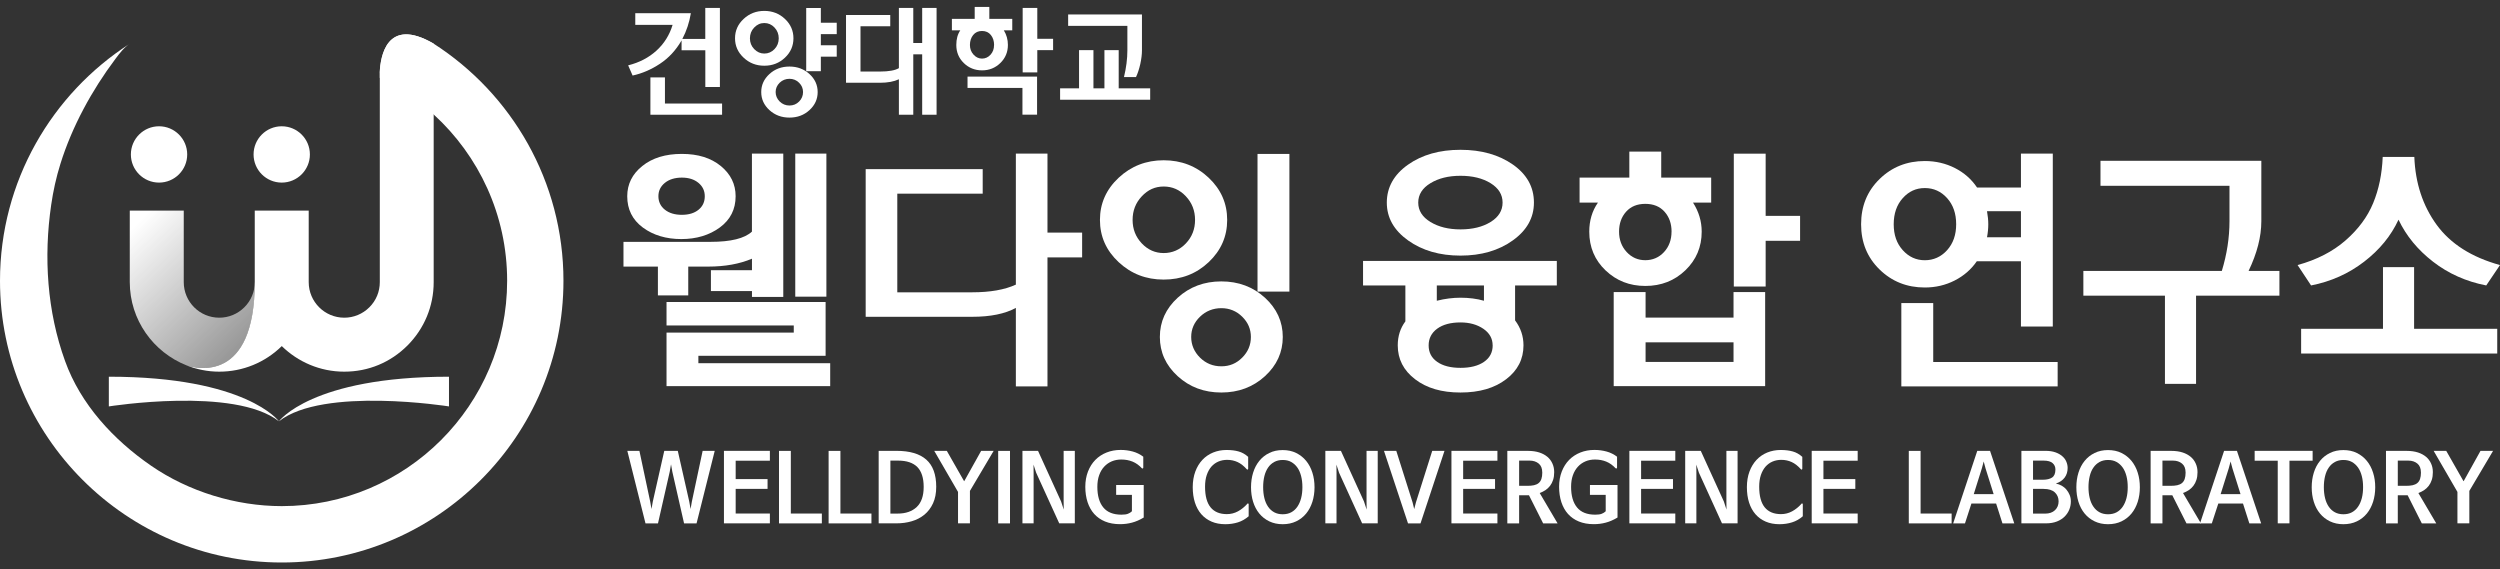 <svg width="180" height="41" viewBox="0 0 180 41" fill="none" xmlns="http://www.w3.org/2000/svg">
<rect x="0" y="0" width="180" height="41" fill="#333333" stroke="none"/>
<g id="Layer_1" clip-path="url(#clip0_498_63036)">
<path id="Vector" d="M22.312 11.12C22.312 12.238 21.403 13.147 20.285 13.147C19.166 13.147 18.257 12.241 18.257 11.12C18.257 9.998 19.166 9.092 20.285 9.092C21.403 9.092 22.312 10.001 22.312 11.12Z" fill="white"/>
<g id="Group">
<path id="Vector_2" d="M31.231 3.146C27.817 1.157 27.392 4.121 27.346 5.22V5.605C28.765 6.296 30.074 7.188 31.231 8.248C34.476 11.215 36.514 15.479 36.514 20.215C36.514 29.167 29.236 36.441 20.288 36.441C16.988 36.441 13.58 35.395 10.872 33.527C8.177 31.669 5.809 29.118 4.687 26.001C3.388 22.41 3.137 18.511 3.686 14.747C3.83 13.753 4.049 12.755 4.35 11.797C5.187 9.112 6.617 6.495 8.307 4.245C8.602 3.852 8.926 3.417 9.344 3.146C3.729 6.757 0 13.059 0 20.215C0 31.401 9.102 40.5 20.285 40.5C31.467 40.5 40.569 31.401 40.569 20.215C40.569 13.062 36.847 6.757 31.228 3.146H31.231Z" fill="white"/>
<path id="Vector_3" d="M27.346 5.22V20.314C27.346 20.997 27.081 21.641 26.594 22.125C26.113 22.606 25.468 22.874 24.788 22.874C23.379 22.874 22.227 21.73 22.227 20.314V15.162H18.342V20.314C18.342 27.62 14.119 26.534 13.419 26.305C14.152 26.593 14.95 26.76 15.784 26.76C17.478 26.76 19.078 26.106 20.288 24.919C21.449 26.053 23.035 26.76 24.785 26.76C26.535 26.76 28.121 26.09 29.338 24.876C30.554 23.656 31.225 22.04 31.225 20.317V3.146C27.81 1.157 27.385 4.121 27.339 5.22H27.346Z" fill="white"/>
</g>
<path id="Vector_4" d="M13.479 11.12C13.479 12.238 12.572 13.147 11.451 13.147C10.329 13.147 9.423 12.238 9.423 11.12C9.423 10.001 10.332 9.092 11.451 9.092C12.569 9.092 13.479 10.001 13.479 11.12Z" fill="white"/>
<path id="Vector_5" d="M18.345 20.313C18.345 20.997 18.08 21.641 17.593 22.125C17.112 22.606 16.468 22.874 15.787 22.874C14.374 22.874 13.23 21.73 13.23 20.313V15.162H9.344V20.313C9.344 23.031 11.038 25.357 13.426 26.305C14.126 26.534 18.348 27.623 18.348 20.313H18.345Z" fill="url(#paint0_linear_498_63036)"/>
<path id="Vector_6" d="M20.082 30.335C20.082 30.335 17.753 27.123 7.836 27.123V29.262C7.836 29.262 16.893 27.823 20.082 30.335Z" fill="white"/>
<path id="Vector_7" d="M20.082 30.335C20.082 30.335 22.41 27.123 32.327 27.123V29.262C32.327 29.262 23.267 27.823 20.082 30.335Z" fill="white"/>
<g id="Group_2">
<path id="Vector_8" d="M56.399 21.38H54.142V20.958H51.186V19.453H54.142V18.626C53.249 19.005 52.196 19.195 50.986 19.195H49.554V21.269H47.369V19.195H44.89V17.413H51.166C52.621 17.413 53.612 17.167 54.139 16.677V11.061H56.396V21.377L56.399 21.38ZM52.965 14.129C52.965 15.071 52.586 15.82 51.827 16.379C51.068 16.935 50.142 17.213 49.053 17.213C47.964 17.213 47.029 16.935 46.28 16.379C45.534 15.823 45.161 15.074 45.161 14.129C45.161 13.259 45.521 12.536 46.244 11.954C46.967 11.372 47.915 11.081 49.089 11.081C50.263 11.081 51.189 11.372 51.899 11.954C52.608 12.536 52.965 13.259 52.965 14.129ZM50.744 14.129C50.744 13.736 50.59 13.416 50.286 13.164C49.979 12.912 49.583 12.788 49.092 12.788C48.602 12.788 48.183 12.912 47.873 13.164C47.562 13.416 47.405 13.736 47.405 14.129C47.405 14.521 47.562 14.858 47.873 15.1C48.183 15.346 48.592 15.467 49.092 15.467C49.593 15.467 49.995 15.346 50.296 15.1C50.597 14.855 50.744 14.531 50.744 14.129ZM59.774 27.803H47.99V23.947H57.151V23.434H47.99V21.746H59.444V25.619H50.283V26.152H59.774V27.803ZM59.5 21.36H57.259V11.061H59.5V21.36Z" fill="white"/>
<path id="Vector_9" d="M77.913 18.534H75.418V27.823H73.142V22.168C72.36 22.596 71.313 22.809 70.002 22.809H62.329V12.179H70.754V13.942H64.605V21.046H70.002C71.287 21.046 72.334 20.863 73.142 20.493V11.058H75.418V16.748H77.913V18.528V18.534Z" fill="white"/>
<path id="Vector_10" d="M87.025 12.798C87.912 13.635 88.357 14.649 88.357 15.836C88.357 17.023 87.912 18.037 87.025 18.875C86.139 19.712 85.057 20.13 83.784 20.13C82.512 20.13 81.442 19.712 80.543 18.875C79.644 18.037 79.196 17.023 79.196 15.836C79.196 14.649 79.647 13.638 80.543 12.798C81.442 11.96 82.522 11.539 83.784 11.539C85.047 11.539 86.136 11.957 87.025 12.798ZM85.384 17.524C85.825 17.059 86.044 16.497 86.044 15.833C86.044 15.169 85.825 14.606 85.384 14.135C84.942 13.664 84.412 13.429 83.787 13.429C83.163 13.429 82.649 13.664 82.208 14.135C81.766 14.606 81.547 15.172 81.547 15.833C81.547 16.494 81.766 17.056 82.208 17.524C82.649 17.988 83.173 18.22 83.787 18.22C84.402 18.22 84.945 17.988 85.384 17.524ZM91.075 21.435C91.931 22.22 92.36 23.162 92.36 24.261C92.36 25.36 91.931 26.305 91.075 27.087C90.218 27.869 89.171 28.261 87.935 28.261C86.698 28.261 85.652 27.869 84.795 27.087C83.938 26.305 83.51 25.36 83.51 24.261C83.51 23.162 83.938 22.217 84.795 21.435C85.652 20.654 86.698 20.261 87.935 20.261C89.171 20.261 90.218 20.654 91.075 21.435ZM90.064 24.261C90.064 23.699 89.855 23.211 89.439 22.803C89.024 22.394 88.52 22.188 87.935 22.188C87.349 22.188 86.823 22.394 86.401 22.803C85.979 23.211 85.766 23.699 85.766 24.261C85.766 24.824 85.979 25.331 86.401 25.749C86.823 26.165 87.333 26.374 87.935 26.374C88.537 26.374 89.024 26.165 89.439 25.749C89.855 25.334 90.064 24.837 90.064 24.261ZM92.837 20.994H90.541V11.081H92.837V20.994Z" fill="white"/>
<path id="Vector_11" d="M112.095 20.552H109.086V23.067C109.491 23.607 109.691 24.206 109.691 24.866C109.691 25.857 109.275 26.672 108.441 27.306C107.607 27.944 106.515 28.261 105.154 28.261C103.794 28.261 102.718 27.944 101.887 27.306C101.053 26.668 100.638 25.857 100.638 24.866C100.638 24.206 100.821 23.63 101.187 23.139V20.552H98.139V18.789H112.091V20.552H112.095ZM110.443 14.587C110.443 15.676 109.936 16.585 108.919 17.311C107.902 18.04 106.649 18.404 105.154 18.404C103.66 18.404 102.404 18.04 101.383 17.311C100.363 16.582 99.85 15.676 99.85 14.587C99.85 13.498 100.356 12.575 101.374 11.859C102.387 11.143 103.65 10.786 105.154 10.786C106.659 10.786 107.918 11.143 108.929 11.849C109.939 12.559 110.443 13.471 110.443 14.583V14.587ZM107.323 15.983C107.899 15.627 108.186 15.162 108.186 14.587C108.186 14.011 107.899 13.547 107.323 13.19C106.747 12.834 106.024 12.657 105.158 12.657C104.291 12.657 103.578 12.834 102.993 13.19C102.407 13.543 102.113 14.011 102.113 14.587C102.113 15.162 102.407 15.627 102.993 15.983C103.581 16.34 104.301 16.516 105.158 16.516C106.015 16.516 106.747 16.34 107.323 15.983ZM107.47 24.866C107.47 24.376 107.248 23.98 106.8 23.672C106.352 23.368 105.805 23.215 105.158 23.215C104.448 23.215 103.889 23.365 103.477 23.666C103.068 23.967 102.862 24.366 102.862 24.869C102.862 25.373 103.065 25.766 103.477 26.053C103.885 26.341 104.448 26.485 105.158 26.485C105.867 26.485 106.43 26.341 106.849 26.053C107.264 25.766 107.473 25.373 107.473 24.869L107.47 24.866ZM105.154 21.435C105.766 21.435 106.329 21.507 106.845 21.654V20.552H103.45V21.654C104.036 21.507 104.608 21.435 105.158 21.435H105.154Z" fill="white"/>
<path id="Vector_12" d="M123.202 14.587H121.897C122.312 15.234 122.522 15.934 122.522 16.68C122.522 17.782 122.129 18.708 121.348 19.46C120.566 20.212 119.604 20.588 118.466 20.588C117.328 20.588 116.386 20.215 115.601 19.47C114.819 18.724 114.427 17.792 114.427 16.68C114.427 15.885 114.633 15.188 115.052 14.587H113.73V12.788H117.312V10.917H119.608V12.788H123.205V14.587H123.202ZM127.091 27.803H116.186V21.03H118.482V22.865H124.814V21.03H127.091V27.803ZM120.353 16.68C120.353 16.104 120.186 15.627 119.85 15.247C119.513 14.868 119.052 14.678 118.463 14.678C117.874 14.678 117.413 14.868 117.076 15.247C116.739 15.627 116.572 16.104 116.572 16.68C116.572 17.256 116.756 17.756 117.122 18.148C117.488 18.541 117.936 18.734 118.463 18.734C118.989 18.734 119.451 18.538 119.81 18.148C120.17 17.756 120.35 17.265 120.35 16.68H120.353ZM124.814 26.06V24.647H118.482V26.06H124.814ZM129.606 17.34H127.127V20.628H124.834V11.064H127.127V15.542H129.606V17.34Z" fill="white"/>
<path id="Vector_13" d="M147.801 23.509H145.508V18.809H142.332C141.927 19.398 141.397 19.859 140.736 20.196C140.075 20.533 139.359 20.7 138.587 20.7C137.302 20.7 136.216 20.268 135.33 19.404C134.443 18.541 133.999 17.455 133.999 16.147C133.999 14.839 134.443 13.753 135.33 12.889C136.216 12.026 137.302 11.594 138.587 11.594C139.369 11.594 140.092 11.764 140.752 12.098C141.413 12.435 141.946 12.902 142.348 13.501H145.508V11.061H147.801V23.506V23.509ZM140.844 16.147C140.844 15.375 140.628 14.75 140.193 14.266C139.758 13.782 139.222 13.54 138.587 13.54C137.953 13.54 137.433 13.782 136.998 14.266C136.563 14.75 136.347 15.378 136.347 16.147C136.347 16.916 136.563 17.527 136.998 18.011C137.433 18.495 137.963 18.737 138.587 18.737C139.212 18.737 139.758 18.495 140.193 18.011C140.628 17.527 140.844 16.906 140.844 16.147ZM148.151 27.823H136.896V21.822H139.192V26.064H148.151V27.826V27.823ZM143.156 16.147C143.156 16.441 143.127 16.752 143.065 17.082H145.508V15.208H143.065C143.127 15.552 143.156 15.862 143.156 16.144V16.147Z" fill="white"/>
<path id="Vector_14" d="M162.816 11.578V15.928C162.816 17.043 162.509 18.233 161.897 19.509H164.118V21.288H158.116V27.64H155.876V21.288H150.002V19.509H159.971C160.337 18.309 160.523 17.115 160.523 15.928V13.377H151.235V11.578H162.819H162.816Z" fill="white"/>
<path id="Vector_15" d="M180 19.084L179.009 20.552C177.567 20.271 176.288 19.702 175.182 18.845C174.074 17.988 173.246 16.981 172.693 15.817C172.154 16.981 171.33 17.988 170.214 18.845C169.102 19.702 167.827 20.271 166.397 20.552L165.426 19.084C166.81 18.704 167.958 18.113 168.877 17.311C169.796 16.51 170.46 15.614 170.868 14.623C171.277 13.632 171.506 12.523 171.555 11.3H173.832C173.904 13.184 174.44 14.812 175.437 16.183C176.435 17.553 177.956 18.521 180 19.084ZM179.797 25.455H165.681V23.676H171.575V19.234H173.815V23.676H179.801V25.455H179.797Z" fill="white"/>
</g>
<g id="Group_3">
<path id="Vector_16" d="M51.837 6.266H50.783V3.62H49.073V2.911C48.667 3.614 48.151 4.173 47.516 4.592C46.885 5.01 46.227 5.292 45.547 5.439L45.227 4.706C46.034 4.503 46.718 4.147 47.271 3.64C47.824 3.133 48.209 2.515 48.428 1.789H45.74V0.948H49.743C49.632 1.622 49.426 2.24 49.128 2.803H50.78V0.569H51.833V6.266H51.837ZM51.987 8.261H46.829V5.573H47.876V7.454H51.99V8.261H51.987Z" fill="white"/>
<path id="Vector_17" d="M56.517 1.363C56.926 1.749 57.128 2.214 57.128 2.757C57.128 3.3 56.926 3.767 56.517 4.153C56.108 4.539 55.614 4.732 55.029 4.732C54.443 4.732 53.953 4.539 53.541 4.153C53.128 3.767 52.922 3.303 52.922 2.757C52.922 2.211 53.128 1.746 53.541 1.363C53.953 0.977 54.45 0.785 55.029 0.785C55.608 0.785 56.108 0.977 56.517 1.363ZM55.765 3.535C55.967 3.323 56.069 3.064 56.069 2.76C56.069 2.456 55.967 2.197 55.765 1.982C55.562 1.766 55.316 1.658 55.032 1.658C54.747 1.658 54.509 1.766 54.303 1.982C54.096 2.197 53.995 2.459 53.995 2.76C53.995 3.061 54.096 3.323 54.303 3.535C54.509 3.748 54.751 3.856 55.032 3.856C55.313 3.856 55.562 3.748 55.765 3.535ZM58.283 5.331C58.675 5.69 58.872 6.122 58.872 6.629C58.872 7.136 58.675 7.568 58.283 7.928C57.891 8.287 57.41 8.467 56.841 8.467C56.272 8.467 55.794 8.287 55.398 7.928C55.006 7.568 54.809 7.136 54.809 6.629C54.809 6.122 55.006 5.69 55.398 5.331C55.791 4.971 56.272 4.791 56.841 4.791C57.41 4.791 57.887 4.971 58.283 5.331ZM57.819 6.626C57.819 6.368 57.724 6.145 57.531 5.955C57.341 5.766 57.109 5.674 56.841 5.674C56.572 5.674 56.33 5.769 56.137 5.955C55.944 6.145 55.846 6.368 55.846 6.626C55.846 6.884 55.944 7.116 56.137 7.309C56.33 7.499 56.566 7.597 56.841 7.597C57.115 7.597 57.347 7.502 57.537 7.309C57.727 7.116 57.819 6.891 57.819 6.626ZM60.245 4.081H59.101V5.125H58.047V0.575H59.101V1.638H60.245V2.456H59.101V3.257H60.245V4.085V4.081Z" fill="white"/>
<path id="Vector_18" d="M67.434 8.261H66.397V3.911H65.756V8.261H64.72V5.707C64.366 5.874 63.912 5.959 63.356 5.959H60.913V1.082H64.098V1.89H61.956V5.151H63.356C63.99 5.151 64.445 5.069 64.72 4.906V0.569H65.756V3.097H66.397V0.569H67.434V8.265V8.261Z" fill="white"/>
<path id="Vector_19" d="M72.88 2.184H72.275C72.471 2.498 72.569 2.852 72.569 3.238C72.569 3.748 72.389 4.183 72.026 4.536C71.663 4.889 71.225 5.066 70.708 5.066C70.191 5.066 69.753 4.889 69.393 4.539C69.034 4.189 68.854 3.754 68.854 3.238C68.854 2.816 68.948 2.466 69.141 2.184H68.536V1.357H70.178V0.5H71.231V1.36H72.883V2.188L72.88 2.184ZM74.669 8.255H73.616V6.332H69.662V5.514H74.669V8.251V8.255ZM71.575 3.241C71.575 2.953 71.496 2.714 71.343 2.521C71.189 2.328 70.976 2.23 70.705 2.23C70.433 2.23 70.224 2.328 70.067 2.521C69.913 2.714 69.835 2.956 69.835 3.241C69.835 3.509 69.92 3.741 70.093 3.931C70.263 4.121 70.469 4.219 70.705 4.219C70.94 4.219 71.153 4.124 71.32 3.937C71.49 3.748 71.572 3.519 71.572 3.241H71.575ZM75.823 3.61H74.685V5.213H73.632V0.569H74.685V2.793H75.823V3.61Z" fill="white"/>
<path id="Vector_20" d="M82.816 7.182H76.327V6.358H77.691V3.61H78.728V6.358H79.519V3.61H80.546V6.358H82.813V7.182H82.816ZM82.221 1.04V3.627C82.221 3.924 82.178 4.255 82.1 4.614C82.018 4.974 81.917 5.285 81.792 5.55H80.926C81.089 4.876 81.171 4.235 81.171 3.627V1.864H76.906V1.04H82.224H82.221Z" fill="white"/>
</g>
<g id="Group_4">
<path id="Vector_21" d="M48.801 32.464L49.626 36.111L49.721 36.651L49.815 36.111L50.59 32.464H51.46L50.152 37.684H49.253L48.409 33.972L48.314 33.432L48.219 33.972L47.375 37.684H46.476L45.168 32.464H46.038L46.813 36.111L46.908 36.651L47.003 36.111L47.827 32.464H48.798H48.801Z" fill="white"/>
<path id="Vector_22" d="M55.431 37.681H52.124V32.461H55.431V33.171H52.968V34.495H55.264V35.199H52.968V36.974H55.431V37.684V37.681Z" fill="white"/>
<path id="Vector_23" d="M59.173 36.975V37.684H56.088V32.464H56.939V36.975H59.173Z" fill="white"/>
<path id="Vector_24" d="M62.744 36.975V37.684H59.66V32.464H60.51V36.975H62.744Z" fill="white"/>
<path id="Vector_25" d="M64.546 37.681H63.264V32.461H64.546C65.501 32.461 66.214 32.67 66.692 33.092C67.169 33.514 67.408 34.165 67.408 35.048C67.408 35.506 67.333 35.902 67.179 36.235C67.025 36.569 66.819 36.84 66.558 37.056C66.296 37.269 65.992 37.429 65.645 37.53C65.299 37.632 64.932 37.681 64.546 37.681ZM64.661 33.164H64.108V36.978H64.635C65.217 36.978 65.671 36.817 66.005 36.504C66.339 36.186 66.505 35.705 66.505 35.061C66.505 34.417 66.352 33.936 66.047 33.625C65.74 33.318 65.279 33.164 64.664 33.164H64.661Z" fill="white"/>
<path id="Vector_26" d="M70.636 32.464H71.542L69.835 35.346V37.681H68.978V35.418L67.264 32.461H68.17L69.413 34.642H69.426L70.643 32.461L70.636 32.464Z" fill="white"/>
<path id="Vector_27" d="M72.72 32.464V37.684H71.869V32.464H72.72Z" fill="white"/>
<path id="Vector_28" d="M76.399 36.108L76.589 36.69L76.582 36.108V32.461H77.387V37.681H76.265L74.603 34.034L74.414 33.452L74.42 34.034V37.681H73.616V32.461H74.738L76.399 36.108Z" fill="white"/>
<path id="Vector_29" d="M82.221 33.72C82.018 33.501 81.792 33.337 81.544 33.236C81.295 33.135 81.024 33.086 80.736 33.086C80.487 33.086 80.262 33.128 80.049 33.216C79.84 33.305 79.657 33.432 79.503 33.599C79.346 33.766 79.225 33.972 79.14 34.214C79.052 34.456 79.009 34.737 79.009 35.051C79.009 35.696 79.153 36.19 79.438 36.536C79.722 36.883 80.16 37.056 80.743 37.056C80.945 37.056 81.102 37.037 81.213 36.991C81.325 36.948 81.419 36.889 81.498 36.811V35.63H80.363V34.92H82.348V37.262C82.064 37.432 81.783 37.557 81.505 37.629C81.227 37.704 80.939 37.74 80.641 37.74C80.232 37.74 79.873 37.674 79.562 37.547C79.251 37.419 78.993 37.236 78.783 37.004C78.574 36.772 78.417 36.487 78.306 36.157C78.198 35.826 78.142 35.457 78.142 35.051C78.142 34.646 78.208 34.279 78.335 33.949C78.463 33.622 78.639 33.341 78.865 33.112C79.091 32.883 79.359 32.706 79.67 32.582C79.98 32.458 80.317 32.395 80.684 32.395C80.994 32.395 81.285 32.435 81.56 32.51C81.835 32.585 82.087 32.709 82.316 32.883V33.664C82.316 33.691 82.306 33.71 82.283 33.727C82.26 33.74 82.24 33.736 82.221 33.714V33.72Z" fill="white"/>
<path id="Vector_30" d="M89.809 36.265C89.825 36.242 89.848 36.239 89.871 36.252C89.894 36.265 89.904 36.285 89.904 36.314V37.171C89.668 37.374 89.413 37.521 89.132 37.609C88.85 37.697 88.546 37.743 88.222 37.743C87.853 37.743 87.523 37.681 87.235 37.557C86.947 37.432 86.698 37.256 86.496 37.024C86.293 36.791 86.139 36.51 86.034 36.183C85.93 35.856 85.877 35.486 85.877 35.074C85.877 34.662 85.94 34.283 86.064 33.949C86.188 33.616 86.358 33.338 86.574 33.109C86.79 32.88 87.045 32.703 87.343 32.582C87.64 32.461 87.961 32.399 88.308 32.399C88.654 32.399 88.932 32.435 89.177 32.504C89.426 32.572 89.655 32.703 89.868 32.893V33.743C89.868 33.769 89.858 33.789 89.835 33.805C89.812 33.818 89.792 33.815 89.773 33.792C89.557 33.55 89.335 33.374 89.106 33.269C88.877 33.164 88.625 33.109 88.357 33.109C88.128 33.109 87.915 33.151 87.722 33.233C87.529 33.315 87.362 33.439 87.218 33.599C87.078 33.763 86.967 33.962 86.885 34.204C86.803 34.446 86.764 34.724 86.764 35.045C86.764 35.712 86.898 36.206 87.163 36.53C87.428 36.853 87.817 37.017 88.33 37.017C88.615 37.017 88.88 36.952 89.129 36.818C89.377 36.684 89.606 36.5 89.819 36.262L89.809 36.265Z" fill="white"/>
<path id="Vector_31" d="M92.353 37.743C91.994 37.743 91.673 37.674 91.388 37.537C91.104 37.4 90.865 37.213 90.669 36.974C90.473 36.736 90.326 36.454 90.224 36.13C90.123 35.807 90.074 35.457 90.074 35.084C90.074 34.711 90.123 34.361 90.224 34.034C90.326 33.707 90.473 33.426 90.669 33.184C90.865 32.942 91.104 32.752 91.388 32.615C91.673 32.474 91.994 32.405 92.353 32.405C92.713 32.405 93.043 32.474 93.325 32.615C93.609 32.755 93.848 32.945 94.044 33.184C94.24 33.426 94.391 33.707 94.492 34.034C94.597 34.361 94.646 34.711 94.646 35.084C94.646 35.457 94.594 35.807 94.492 36.13C94.388 36.454 94.24 36.736 94.044 36.974C93.848 37.213 93.609 37.4 93.325 37.537C93.04 37.674 92.716 37.743 92.353 37.743ZM92.353 37.027C92.589 37.027 92.792 36.981 92.968 36.886C93.145 36.791 93.292 36.657 93.41 36.484C93.528 36.31 93.619 36.104 93.681 35.866C93.743 35.627 93.773 35.365 93.773 35.074C93.773 34.783 93.743 34.521 93.681 34.283C93.619 34.041 93.531 33.834 93.41 33.664C93.292 33.494 93.142 33.36 92.968 33.262C92.792 33.164 92.589 33.118 92.353 33.118C92.118 33.118 91.922 33.167 91.745 33.262C91.568 33.36 91.421 33.491 91.303 33.664C91.186 33.834 91.094 34.041 91.035 34.283C90.976 34.525 90.947 34.79 90.947 35.074C90.947 35.359 90.976 35.627 91.035 35.866C91.094 36.104 91.183 36.31 91.303 36.484C91.421 36.657 91.572 36.791 91.745 36.886C91.922 36.981 92.124 37.027 92.353 37.027Z" fill="white"/>
<path id="Vector_32" d="M98.208 36.108L98.398 36.69L98.391 36.108V32.461H99.196V37.681H98.074L96.412 34.034L96.223 33.452L96.229 34.034V37.681H95.425V32.461H96.546L98.208 36.108Z" fill="white"/>
<path id="Vector_33" d="M101.825 36.648L101.946 36.176L103.12 32.464H104.003L102.277 37.684H101.377L99.647 32.464H100.533L101.707 36.176L101.822 36.648H101.825Z" fill="white"/>
<path id="Vector_34" d="M107.814 37.681H104.504V32.461H107.814V33.171H105.347V34.495H107.643V35.199H105.347V36.974H107.814V37.684V37.681Z" fill="white"/>
<path id="Vector_35" d="M110.865 35.496V35.509L112.147 37.684H111.107L110.087 35.66H109.377V37.684H108.527V32.464H110.031C110.332 32.464 110.6 32.504 110.832 32.579C111.065 32.654 111.258 32.762 111.418 32.896C111.575 33.03 111.696 33.194 111.778 33.383C111.863 33.573 111.902 33.776 111.902 33.998C111.902 34.204 111.876 34.391 111.823 34.551C111.771 34.715 111.699 34.855 111.604 34.98C111.509 35.104 111.398 35.205 111.274 35.29C111.15 35.372 111.012 35.441 110.862 35.496H110.865ZM111.042 34.015C111.042 33.73 110.957 33.517 110.787 33.377C110.617 33.236 110.397 33.164 110.139 33.164H109.377V34.98H109.962C110.146 34.98 110.306 34.966 110.443 34.937C110.577 34.907 110.692 34.855 110.78 34.783C110.872 34.708 110.937 34.61 110.98 34.486C111.022 34.361 111.045 34.204 111.045 34.018L111.042 34.015Z" fill="white"/>
<path id="Vector_36" d="M116.327 33.72C116.124 33.501 115.899 33.337 115.65 33.236C115.401 33.135 115.13 33.086 114.842 33.086C114.594 33.086 114.365 33.128 114.159 33.216C113.949 33.305 113.766 33.432 113.612 33.599C113.459 33.766 113.334 33.972 113.249 34.214C113.161 34.456 113.119 34.737 113.119 35.051C113.119 35.696 113.262 36.19 113.547 36.536C113.832 36.883 114.27 37.056 114.852 37.056C115.055 37.056 115.212 37.037 115.326 36.991C115.437 36.948 115.532 36.889 115.611 36.811V35.63H114.476V34.92H116.461V37.262C116.177 37.432 115.895 37.557 115.617 37.629C115.339 37.704 115.052 37.74 114.754 37.74C114.345 37.74 113.985 37.674 113.675 37.547C113.364 37.419 113.105 37.236 112.896 37.004C112.687 36.772 112.53 36.487 112.419 36.157C112.311 35.826 112.255 35.457 112.255 35.051C112.255 34.646 112.321 34.279 112.448 33.949C112.576 33.622 112.752 33.341 112.978 33.112C113.204 32.883 113.472 32.706 113.783 32.582C114.093 32.458 114.43 32.395 114.796 32.395C115.107 32.395 115.398 32.435 115.673 32.51C115.948 32.585 116.2 32.709 116.428 32.883V33.664C116.428 33.691 116.419 33.71 116.396 33.727C116.373 33.74 116.353 33.736 116.334 33.714L116.327 33.72Z" fill="white"/>
<path id="Vector_37" d="M120.622 37.681H117.315V32.461H120.622V33.171H118.159V34.495H120.455V35.199H118.159V36.974H120.622V37.684V37.681Z" fill="white"/>
<path id="Vector_38" d="M124.118 36.108L124.307 36.69L124.301 36.108V32.461H125.106V37.681H123.984L122.322 34.034L122.133 33.452L122.139 34.034V37.681H121.334V32.461H122.456L124.118 36.108Z" fill="white"/>
<path id="Vector_39" d="M129.707 36.265C129.727 36.242 129.747 36.239 129.77 36.252C129.792 36.265 129.802 36.285 129.802 36.314V37.171C129.57 37.374 129.312 37.521 129.03 37.609C128.749 37.697 128.445 37.743 128.121 37.743C127.752 37.743 127.421 37.681 127.133 37.557C126.842 37.432 126.597 37.256 126.394 37.024C126.191 36.791 126.038 36.51 125.933 36.183C125.828 35.856 125.776 35.486 125.776 35.074C125.776 34.662 125.838 34.283 125.963 33.949C126.087 33.619 126.257 33.338 126.473 33.109C126.689 32.88 126.944 32.703 127.241 32.582C127.539 32.461 127.86 32.399 128.206 32.399C128.553 32.399 128.828 32.435 129.076 32.504C129.325 32.572 129.554 32.703 129.766 32.893V33.743C129.766 33.769 129.753 33.789 129.734 33.805C129.711 33.818 129.691 33.815 129.671 33.792C129.456 33.55 129.233 33.374 129.004 33.269C128.775 33.164 128.523 33.109 128.255 33.109C128.026 33.109 127.814 33.151 127.621 33.233C127.428 33.315 127.261 33.439 127.117 33.599C126.976 33.763 126.865 33.962 126.783 34.204C126.702 34.446 126.662 34.724 126.662 35.045C126.662 35.712 126.797 36.206 127.061 36.53C127.326 36.853 127.716 37.017 128.229 37.017C128.514 37.017 128.779 36.952 129.027 36.818C129.276 36.684 129.505 36.5 129.717 36.262L129.707 36.265Z" fill="white"/>
<path id="Vector_40" d="M133.753 37.681H130.443V32.461H133.753V33.171H131.287V34.495H133.583V35.199H131.287V36.974H133.753V37.684V37.681Z" fill="white"/>
<path id="Vector_41" d="M140.517 36.975V37.684H137.433V32.464H138.283V36.975H140.517Z" fill="white"/>
<path id="Vector_42" d="M143.284 32.464L145.027 37.684H144.177L143.719 36.252H141.943L141.479 37.684H140.628L142.362 32.464H143.287H143.284ZM142.826 33.226L142.692 33.727L142.11 35.578H143.542L142.96 33.727L142.826 33.226Z" fill="white"/>
<path id="Vector_43" d="M148.029 34.819C148.173 34.845 148.311 34.898 148.442 34.969C148.572 35.045 148.687 35.136 148.782 35.251C148.877 35.362 148.955 35.493 149.014 35.637C149.073 35.781 149.102 35.938 149.102 36.101C149.102 36.301 149.066 36.494 148.991 36.683C148.916 36.873 148.805 37.04 148.657 37.19C148.51 37.337 148.321 37.459 148.098 37.547C147.876 37.635 147.611 37.681 147.316 37.681H145.541V32.461H147.281C147.552 32.461 147.784 32.497 147.984 32.566C148.183 32.634 148.347 32.729 148.481 32.844C148.615 32.958 148.713 33.089 148.775 33.239C148.837 33.386 148.87 33.537 148.87 33.691C148.87 33.962 148.798 34.191 148.657 34.384C148.517 34.574 148.307 34.718 148.033 34.812V34.819H148.029ZM147.146 33.164H146.378V34.541H147.088C147.366 34.541 147.588 34.489 147.748 34.384C147.908 34.279 147.99 34.086 147.99 33.805C147.99 33.615 147.922 33.462 147.787 33.344C147.653 33.226 147.438 33.164 147.146 33.164ZM147.14 35.199H146.378V36.981H147.241C147.549 36.981 147.787 36.899 147.961 36.732C148.134 36.566 148.219 36.353 148.219 36.098C148.219 35.843 148.131 35.627 147.954 35.457C147.774 35.287 147.506 35.202 147.14 35.202V35.199Z" fill="white"/>
<path id="Vector_44" d="M151.778 37.743C151.418 37.743 151.097 37.674 150.813 37.537C150.528 37.4 150.29 37.213 150.093 36.974C149.897 36.736 149.75 36.454 149.648 36.13C149.547 35.807 149.498 35.457 149.498 35.084C149.498 34.711 149.547 34.361 149.648 34.034C149.75 33.707 149.897 33.426 150.093 33.184C150.29 32.942 150.528 32.752 150.813 32.615C151.097 32.474 151.418 32.405 151.778 32.405C152.137 32.405 152.468 32.474 152.749 32.615C153.034 32.755 153.272 32.945 153.469 33.184C153.665 33.426 153.815 33.707 153.917 34.034C154.021 34.361 154.07 34.711 154.07 35.084C154.07 35.457 154.018 35.807 153.917 36.13C153.812 36.454 153.665 36.736 153.469 36.974C153.272 37.213 153.034 37.4 152.749 37.537C152.465 37.674 152.141 37.743 151.778 37.743ZM151.778 37.027C152.01 37.027 152.216 36.981 152.393 36.886C152.569 36.791 152.716 36.657 152.834 36.484C152.955 36.31 153.043 36.104 153.106 35.866C153.168 35.627 153.197 35.365 153.197 35.074C153.197 34.783 153.168 34.521 153.106 34.283C153.043 34.041 152.955 33.834 152.834 33.664C152.713 33.494 152.569 33.36 152.393 33.262C152.216 33.164 152.013 33.118 151.778 33.118C151.542 33.118 151.346 33.167 151.169 33.262C150.993 33.36 150.846 33.491 150.728 33.664C150.607 33.834 150.518 34.041 150.46 34.283C150.401 34.525 150.371 34.79 150.371 35.074C150.371 35.359 150.401 35.627 150.46 35.866C150.518 36.104 150.607 36.31 150.728 36.484C150.846 36.657 150.993 36.791 151.169 36.886C151.346 36.981 151.549 37.027 151.778 37.027Z" fill="white"/>
<path id="Vector_45" d="M157.184 35.496V35.509L158.466 37.684H157.426L156.406 35.66H155.696V37.684H154.845V32.464H156.35C156.651 32.464 156.919 32.504 157.151 32.579C157.383 32.654 157.576 32.762 157.737 32.896C157.894 33.03 158.015 33.194 158.096 33.383C158.182 33.573 158.221 33.776 158.221 33.998C158.221 34.204 158.195 34.391 158.142 34.551C158.09 34.715 158.018 34.855 157.923 34.98C157.828 35.104 157.717 35.205 157.593 35.29C157.469 35.372 157.331 35.441 157.181 35.496H157.184ZM157.361 34.015C157.361 33.73 157.276 33.517 157.105 33.377C156.935 33.236 156.716 33.164 156.458 33.164H155.696V34.98H156.281C156.464 34.98 156.625 34.966 156.762 34.937C156.896 34.907 157.011 34.855 157.099 34.783C157.191 34.708 157.256 34.61 157.298 34.486C157.341 34.361 157.364 34.204 157.364 34.018L157.361 34.015Z" fill="white"/>
<path id="Vector_46" d="M161.06 32.464L162.803 37.684H161.953L161.495 36.252H159.719L159.251 37.684H158.401L160.134 32.464H161.06ZM160.602 33.226L160.468 33.727L159.886 35.578H161.318L160.736 33.727L160.602 33.226Z" fill="white"/>
<path id="Vector_47" d="M164.841 37.681H163.997V33.171H162.335V32.461H166.509V33.171H164.841V37.681Z" fill="white"/>
<path id="Vector_48" d="M168.723 37.743C168.363 37.743 168.043 37.674 167.758 37.537C167.474 37.4 167.235 37.213 167.039 36.974C166.842 36.736 166.695 36.454 166.594 36.13C166.492 35.807 166.443 35.457 166.443 35.084C166.443 34.711 166.492 34.361 166.594 34.034C166.695 33.707 166.842 33.426 167.039 33.184C167.235 32.942 167.474 32.752 167.758 32.615C168.043 32.474 168.363 32.405 168.723 32.405C169.083 32.405 169.413 32.474 169.694 32.615C169.979 32.755 170.218 32.945 170.414 33.184C170.61 33.426 170.761 33.707 170.862 34.034C170.967 34.361 171.016 34.711 171.016 35.084C171.016 35.457 170.963 35.807 170.862 36.13C170.757 36.454 170.61 36.736 170.414 36.974C170.218 37.213 169.979 37.4 169.694 37.537C169.41 37.674 169.086 37.743 168.723 37.743ZM168.723 37.027C168.955 37.027 169.161 36.981 169.338 36.886C169.514 36.791 169.662 36.657 169.779 36.484C169.9 36.31 169.989 36.104 170.051 35.866C170.113 35.627 170.142 35.365 170.142 35.074C170.142 34.783 170.113 34.521 170.051 34.283C169.989 34.041 169.9 33.834 169.779 33.664C169.658 33.494 169.514 33.36 169.338 33.262C169.161 33.164 168.958 33.118 168.723 33.118C168.488 33.118 168.291 33.167 168.115 33.262C167.938 33.357 167.791 33.491 167.673 33.664C167.552 33.834 167.464 34.041 167.405 34.283C167.346 34.525 167.317 34.79 167.317 35.074C167.317 35.359 167.346 35.627 167.405 35.866C167.464 36.104 167.552 36.31 167.673 36.484C167.791 36.657 167.938 36.791 168.115 36.886C168.291 36.981 168.494 37.027 168.723 37.027Z" fill="white"/>
<path id="Vector_49" d="M174.129 35.496V35.509L175.411 37.684H174.371L173.351 35.66H172.641V37.684H171.791V32.464H173.295C173.596 32.464 173.864 32.504 174.097 32.579C174.329 32.654 174.522 32.762 174.682 32.896C174.839 33.03 174.96 33.194 175.042 33.383C175.127 33.573 175.166 33.776 175.166 33.998C175.166 34.204 175.14 34.391 175.088 34.551C175.035 34.715 174.963 34.855 174.868 34.98C174.774 35.104 174.662 35.205 174.538 35.29C174.414 35.372 174.276 35.441 174.126 35.496H174.129ZM174.306 34.015C174.306 33.73 174.221 33.517 174.051 33.377C173.881 33.236 173.662 33.164 173.403 33.164H172.641V34.98H173.227C173.41 34.98 173.57 34.966 173.707 34.937C173.841 34.907 173.956 34.855 174.044 34.783C174.136 34.708 174.201 34.61 174.244 34.486C174.286 34.361 174.309 34.204 174.309 34.018L174.306 34.015Z" fill="white"/>
<path id="Vector_50" d="M178.594 32.464H179.5L177.792 35.346V37.681H176.935V35.418L175.222 32.461H176.128L177.37 34.642H177.384L178.597 32.461L178.594 32.464Z" fill="white"/>
</g>
</g>
<defs>
<linearGradient id="paint0_linear_498_63036" x1="10.2" y1="15.789" x2="21.374" y2="27.187" gradientUnits="userSpaceOnUse">
<stop stop-color="white"/>
<stop offset="1" stop-color="white" stop-opacity="0.3"/>
</linearGradient>
<clipPath id="clip0_498_63036">
<rect width="180" height="40" fill="white" transform="translate(0 0.5)"/>
</clipPath>
</defs>
</svg>
